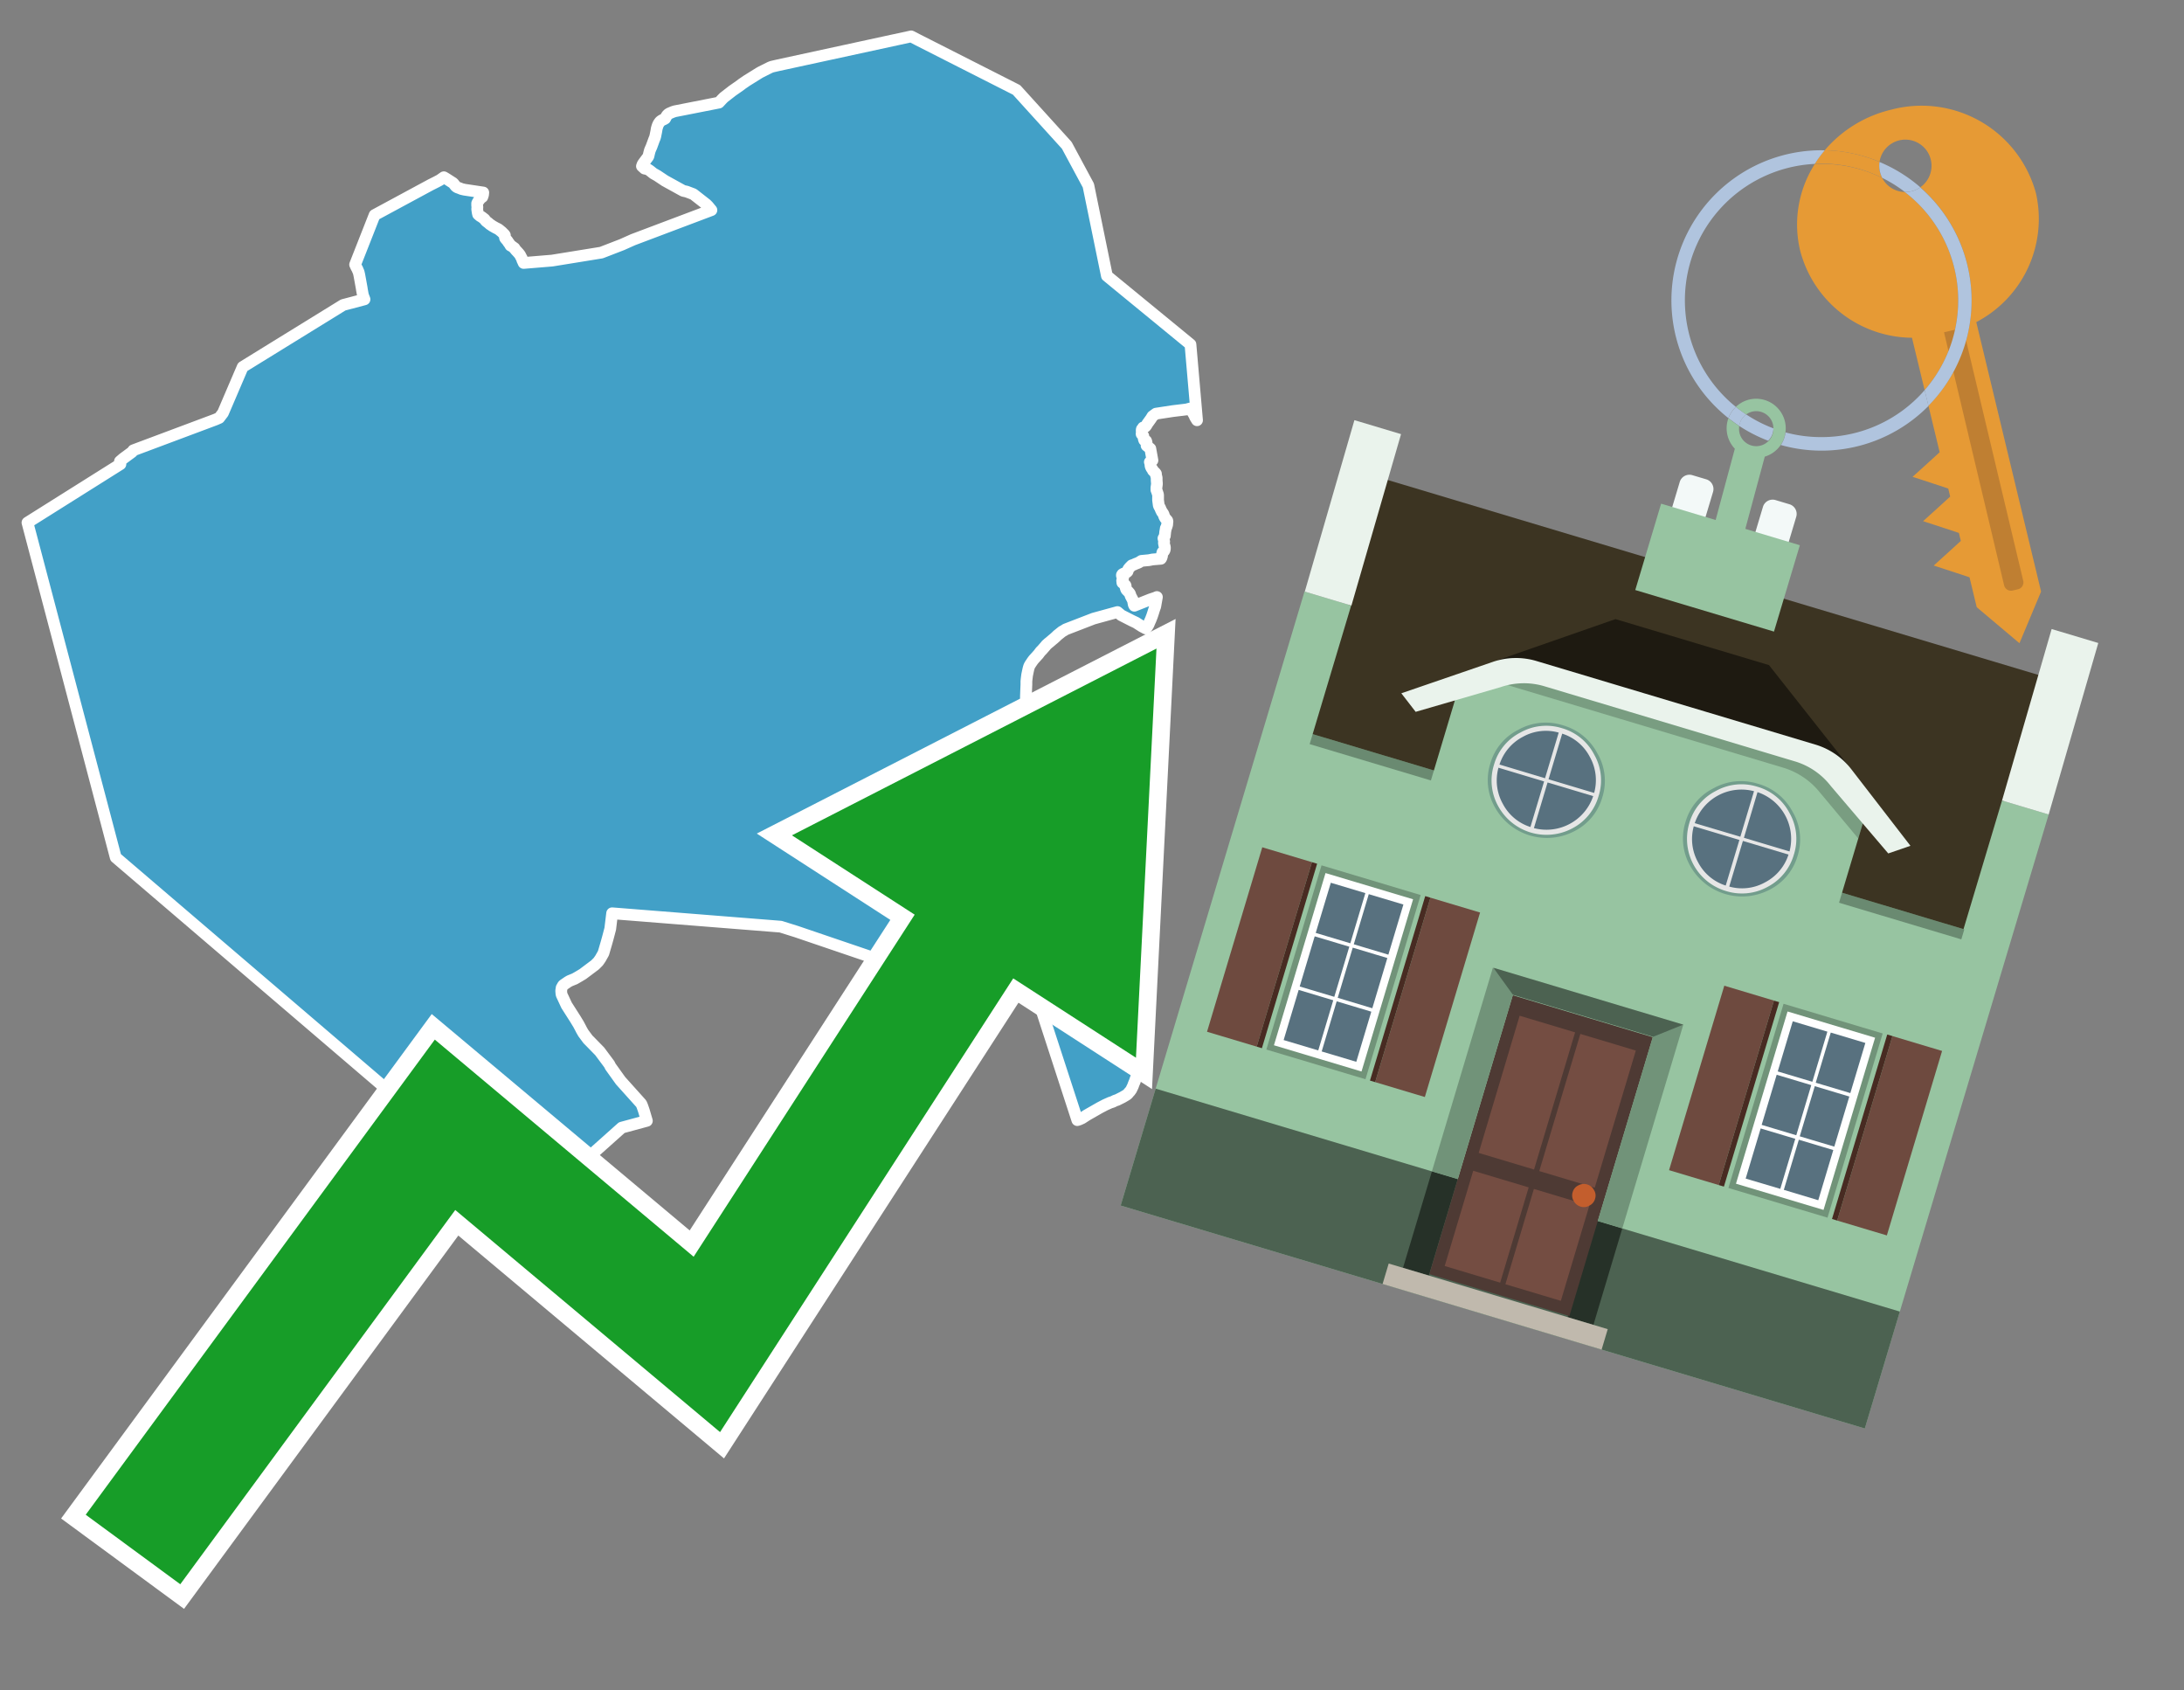 <svg id="Text" xmlns="http://www.w3.org/2000/svg" width="93.05" height="72" viewBox="0 0 93.05 72"><rect x="0" y="0" width="93.05" height="72" fill="#808080" stroke="none"/><polygon points="18.35,7.87 18.57,7.76 18.74,7.67 18.91,7.55 18.98,7.59 19.06,7.64 19.31,7.8 19.42,7.94 19.48,7.98 19.59,8.02 19.66,8.05 19.79,8.08 20.59,8.2 20.58,8.3 20.57,8.33 20.56,8.36 20.55,8.39 20.48,8.44 20.43,8.5 20.38,8.57 20.35,8.62 20.33,8.66 20.33,8.75 20.34,8.83 20.33,8.9 20.35,9.04 20.36,9.09 20.37,9.13 20.45,9.2 20.52,9.24 20.56,9.27 20.65,9.34 20.68,9.39 20.72,9.43 20.76,9.46 20.8,9.49 20.88,9.56 20.93,9.59 20.97,9.62 21.04,9.66 21.11,9.7 21.17,9.73 21.23,9.76 21.27,9.79 21.38,9.88 21.41,9.91 21.49,9.99 21.51,10.02 21.51,10.06 21.51,10.1 21.52,10.14 21.55,10.18 21.62,10.26 21.65,10.31 21.68,10.35 21.71,10.39 21.75,10.46 21.81,10.49 21.85,10.52 21.92,10.57 21.93,10.6 21.96,10.63 21.98,10.66 22.02,10.7 22.11,10.8 22.14,10.84 22.17,10.88 22.18,10.91 22.24,11.02 22.25,11.07 22.28,11.13 22.31,11.2 23.52,11.1 25.62,10.76 26.5,10.42 26.97,10.21 30.31,8.95 30.17,8.78 30.09,8.7 29.54,8.27 29.25,8.16 29.11,8.13 28.33,7.7 28,7.48 27.84,7.39 27.69,7.27 27.6,7.21 27.46,7.18 27.35,7.08 27.36,7.05 27.37,7.02 27.39,6.98 27.44,6.91 27.62,6.67 27.63,6.64 27.66,6.51 27.69,6.4 27.76,6.24 27.87,5.94 27.9,5.87 27.92,5.8 27.93,5.75 27.96,5.6 27.98,5.48 28,5.41 28.02,5.35 28.05,5.28 28.07,5.25 28.09,5.22 28.12,5.18 28.17,5.14 28.22,5.11 28.29,5.08 28.34,5.05 28.37,4.99 28.4,4.94 28.42,4.91 28.47,4.86 28.52,4.83 28.59,4.8 28.66,4.77 28.75,4.74 30.63,4.37 30.77,4.22 30.84,4.15 31.02,4.01 31.2,3.87 31.3,3.8 31.43,3.71 31.57,3.61 31.62,3.57 31.68,3.53 31.81,3.44 32.26,3.16 32.34,3.11 32.41,3.07 32.67,2.94 32.75,2.9 32.81,2.87 32.89,2.84 33.15,2.78 38.82,1.55 39.13,1.71 43.31,3.83 45.45,6.19 46.37,7.9 47.16,11.75 50.61,14.58 50.72,14.67 51,17.9 50.92,17.77 50.88,17.68 50.81,17.56 50.75,17.47 50.7,17.4 50.55,17.44 49.97,17.51 49.25,17.62 49.1,17.73 49.04,17.83 48.91,18.01 48.88,18.05 48.86,18.09 48.82,18.15 48.79,18.18 48.7,18.21 48.69,18.25 48.65,18.28 48.64,18.33 48.65,18.41 48.64,18.45 48.64,18.49 48.69,18.54 48.71,18.57 48.72,18.62 48.73,18.69 48.74,18.72 48.75,18.75 48.83,18.78 48.84,18.81 48.85,18.85 48.86,18.94 48.85,18.98 49.01,19.11 49.1,19.61 48.99,19.68 49.01,19.74 49.02,19.85 49.04,19.9 49.06,19.94 49.09,19.98 49.11,20.01 49.12,20.04 49.23,20.15 49.25,20.18 49.25,20.23 49.27,20.31 49.28,20.35 49.28,20.43 49.28,20.46 49.29,20.58 49.29,20.63 49.27,20.77 49.27,20.82 49.27,20.87 49.29,20.92 49.31,20.98 49.32,21.01 49.33,21.04 49.34,21.08 49.34,21.11 49.34,21.18 49.34,21.24 49.34,21.27 49.34,21.3 49.37,21.53 49.4,21.59 49.42,21.62 49.47,21.74 49.49,21.77 49.5,21.8 49.54,21.85 49.57,21.9 49.6,21.99 49.63,22.05 49.65,22.08 49.73,22.17 49.74,22.21 49.73,22.29 49.73,22.34 49.69,22.47 49.67,22.5 49.66,22.57 49.64,22.68 49.64,22.73 49.63,22.77 49.63,22.82 49.61,22.86 49.57,22.93 49.59,23.02 49.6,23.07 49.59,23.11 49.59,23.14 49.6,23.19 49.61,23.24 49.62,23.27 49.63,23.3 49.63,23.38 49.62,23.42 49.61,23.45 49.58,23.49 49.53,23.52 49.52,23.55 49.51,23.59 49.51,23.67 49.5,23.71 49.49,23.74 49.48,23.77 49.46,23.8 49.1,23.83 48.95,23.86 48.63,23.89 48.52,23.96 48.45,23.99 48.37,24.02 48.31,24.05 48.22,24.08 48.18,24.12 48.14,24.16 48.08,24.23 48.06,24.27 48.04,24.34 48.01,24.37 47.96,24.4 47.87,24.43 47.82,24.46 47.8,24.49 47.8,24.52 47.82,24.55 47.85,24.59 47.85,24.62 47.82,24.7 47.81,24.73 47.82,24.82 47.87,24.86 47.92,24.9 47.95,24.93 47.96,24.96 47.95,25 47.98,25.1 48,25.13 48.03,25.16 48.07,25.2 48.13,25.27 48.15,25.31 48.17,25.38 48.27,25.57 48.3,25.73 48.31,25.77 48.33,25.8 49.01,25.53 49.13,25.49 49.22,25.46 49.29,25.43 49.22,25.83 49.17,25.97 49.13,26.1 49.08,26.25 49.06,26.3 49.03,26.38 48.98,26.49 48.93,26.61 48.87,26.71 48.82,26.77 48.65,26.68 48.4,26.52 48.23,26.44 47.76,26.2 47.73,26.17 47.61,26.07 46.59,26.35 45.58,26.74 45.4,26.81 45.34,26.85 45.25,26.9 45.1,27.02 45.05,27.06 45,27.11 44.9,27.2 44.85,27.24 44.71,27.36 44.67,27.39 44.58,27.47 44.54,27.52 44.4,27.68 44.33,27.75 44.24,27.87 44.04,28.09 44.01,28.13 43.98,28.17 43.92,28.26 43.9,28.29 43.88,28.32 43.85,28.38 43.84,28.41 43.83,28.44 43.81,28.52 43.78,28.66 43.76,28.76 43.74,28.92 43.73,29.02 43.73,29.16 43.72,29.39 43.71,29.65 43.71,29.74 43.72,29.81 43.74,29.92 43.78,30.15 43.79,30.22 43.8,30.29 43.81,30.38 43.82,30.51 43.83,30.6 43.83,30.69 43.83,30.75 43.82,30.89 43.82,30.96 43.8,31.16 43.79,31.27 43.79,31.33 43.79,31.41 43.8,31.53 43.81,31.6 43.81,31.64 43.82,31.68 43.84,31.72 43.86,31.75 43.88,31.78 43.91,31.81 43.99,31.87 44.2,31.98 44.39,32.08 44.56,32.17 44.69,32.23 44.83,32.29 44.87,32.32 44.93,32.36 44.98,32.4 45.03,32.46 45.08,32.51 45.11,32.54 45.14,32.58 45.36,32.87 45.39,32.93 45.43,33 45.52,33.14 45.75,33.5 45.86,33.65 45.94,33.76 45.97,33.8 45.98,33.83 46,33.86 46.01,33.89 46.03,33.93 46.03,33.96 46.06,34 46.19,34.11 46.27,34.2 46.3,34.23 46.37,34.3 46.41,34.33 46.48,34.39 46.52,34.43 46.54,34.47 46.56,34.52 46.58,34.57 46.59,34.6 46.67,34.69 46.7,34.72 46.73,34.77 46.76,34.81 46.78,34.85 46.79,34.89 46.81,34.95 46.82,35.01 46.83,35.05 46.84,35.09 46.87,35.14 46.9,35.18 46.93,35.21 46.97,35.25 47.01,35.28 47.06,35.31 47.1,35.34 47.13,35.37 47.16,35.4 47.19,35.43 47.26,35.52 47.31,35.6 47.36,35.69 47.43,35.78 47.52,35.9 47.56,35.96 47.59,36.02 47.62,36.06 47.64,36.1 47.66,36.14 47.68,36.2 47.73,36.32 47.74,36.36 47.81,36.56 47.87,36.78 47.91,36.94 47.92,37.06 47.92,37.16 47.92,37.42 47.95,37.62 47.95,37.75 47.95,37.93 47.94,38.1 47.94,38.16 47.94,38.22 47.95,38.42 47.96,38.48 47.97,38.56 48,38.69 48.08,38.94 48.09,38.98 48.09,39.01 48.1,39.05 48.12,39.19 48.13,39.33 48.13,39.43 48.13,39.64 48.13,39.71 48.12,39.85 48.11,39.91 48.09,39.98 48.08,40.03 48.07,40.07 48.03,40.15 47.96,40.26 47.94,40.29 47.9,40.35 47.81,40.47 47.75,40.54 47.73,40.57 47.71,40.63 47.69,40.67 47.68,40.71 47.67,40.74 47.67,40.79 47.67,40.87 47.67,40.92 47.69,40.99 47.72,41.06 47.74,41.14 47.76,41.19 47.77,41.24 47.79,41.32 47.84,41.52 47.9,42.01 47.9,42.16 47.9,42.27 47.89,42.44 47.89,42.57 47.88,42.63 47.89,42.68 47.9,42.74 47.93,42.91 48.06,43.28 48.08,43.37 48.1,43.45 48.11,43.5 48.12,43.58 48.15,43.69 48.2,43.91 48.21,43.94 48.25,44.07 48.28,44.13 48.31,44.18 48.46,44.47 48.48,44.5 48.5,44.53 48.51,44.56 48.52,44.6 48.52,44.64 48.51,44.7 48.46,44.89 48.46,44.93 48.47,44.96 48.48,44.99 48.52,45.03 48.57,45.07 48.6,45.12 48.62,45.15 48.63,45.19 48.64,45.22 48.64,45.25 48.64,45.3 48.56,45.51 48.52,45.62 48.49,45.69 48.48,45.72 48.47,45.75 48.46,45.79 48.42,45.88 48.4,45.91 48.37,45.99 48.35,46.06 48.33,46.1 48.29,46.2 48.28,46.23 48.26,46.28 48.22,46.36 48.21,46.39 48.19,46.42 48.14,46.49 48.1,46.53 48.07,46.57 48.02,46.62 47.94,46.67 47.82,46.74 47.6,46.85 47.51,46.88 47.41,46.93 47.29,46.97 47.09,47.06 46.86,47.18 46.72,47.26 46.3,47.5 46.24,47.54 46.1,47.63 45.99,47.68 45.9,47.71 43.52,40.4 42.1,42.11 42,41.9 37.9,41.03 33.93,39.68 33.26,39.47 26.08,38.9 26,39.56 25.9,39.94 25.85,40.12 25.83,40.19 25.71,40.6 25.58,40.83 25.49,40.96 25.35,41.1 24.91,41.43 24.83,41.49 24.68,41.58 24.49,41.69 24.27,41.78 24.2,41.82 24.01,41.95 23.98,41.98 23.95,42.04 23.93,42.07 23.91,42.2 23.92,42.32 23.93,42.37 24.14,42.82 24.51,43.4 24.65,43.63 24.74,43.8 24.77,43.86 24.85,44 25.05,44.27 25.13,44.35 25.56,44.79 25.58,44.82 25.96,45.33 26.01,45.43 26.44,46.03 27.32,47.01 27.36,47.1 27.43,47.3 27.56,47.74 26.49,48.03 23.78,50.45 19.72,49.17 4.93,36.52 1.17,22.26 5.13,19.77 5.11,19.65 5.25,19.53 5.29,19.5 5.63,19.25 5.68,19.18 9.18,17.87 9.34,17.8 9.5,17.59 10.34,15.63 14.62,12.99 15.53,12.75 15.48,12.62 15.46,12.56 15.42,12.34 15.41,12.27 15.31,11.72 15.29,11.63 15.28,11.59 15.24,11.5 15.23,11.47 15.18,11.38 15.13,11.27 15.96,9.16 " fill="#42a0c7" stroke="#fff" stroke-linejoin="round" stroke-width="0.5"/><polygon points="49.272 27.624 33.741 35.58 38.97 38.959 29.553 53.529 18.525 44.281 3.652 64.518 7.681 67.479 19.396 51.538 30.678 60.999 43.169 41.673 48.398 45.053 49.272 27.624" fill="none" stroke="#fff" stroke-miterlimit="10" stroke-width="1.5"/><polygon points="49.272 27.624 33.741 35.58 38.97 38.959 29.553 53.529 18.525 44.281 3.652 64.518 7.681 67.479 19.396 51.538 30.678 60.999 43.169 41.673 48.398 45.053 49.272 27.624" fill="#179d28"/><path d="M80.19,7.577a1.16,1.16,0,0,1-.094-.251,1.114,1.114,0,0,1-.018-.429A6.367,6.367,0,0,0,77.743,6.4a5.269,5.269,0,0,0-.423.577c.1,0,.192-.007.288-.007A5.794,5.794,0,0,1,80.19,7.577Z" fill="#e69a35"/><path d="M77.608,6.4A6.394,6.394,0,0,0,73.64,17.81a1.26,1.26,0,0,1,.317-.48A5.821,5.821,0,0,1,77.32,6.981a5.269,5.269,0,0,1,.423-.577Z" fill="#b0c4de"/><path d="M84.2,13.72a4.962,4.962,0,0,0,2.545-5.48,5.047,5.047,0,0,0-6.179-3.566A5.322,5.322,0,0,0,77.743,6.4a6.367,6.367,0,0,1,2.335.493,1.114,1.114,0,1,1,1.736,1.084,6.392,6.392,0,0,1,.347,9.3l.479,1.985-.438.4-.716.648.92.3.6.2.082.341-.438.4-.716.648.92.3.605.2.082.341-.438.4-.716.649.92.3.605.2.307,1.274,1.821,1.534.921-2.2Z" fill="#e69a35"/><path d="M81.154,8.179a1.115,1.115,0,0,1-.964-.6,5.794,5.794,0,0,0-2.582-.6c-.1,0-.192,0-.288.007a4.783,4.783,0,0,0-.625,3.685,4.962,4.962,0,0,0,4.765,3.715L82,16.617a5.82,5.82,0,0,0-.846-8.438Z" fill="#e69a35"/><path d="M74.1,18.142a6.386,6.386,0,0,0,1.232.63.73.73,0,0,0,.224-.527h0a5.783,5.783,0,0,1-1.159-.593A.733.733,0,0,0,74.1,18.142Z" fill="#b0c4de"/><path d="M74.4,17.652q-.228-.152-.44-.322a1.26,1.26,0,0,0-.317.48c.148.117.3.228.46.332A.733.733,0,0,1,74.4,17.652Z" fill="#b0c4de"/><path d="M74.824,16.984a1.257,1.257,0,0,0-.867.346c.141.114.288.222.44.322a.731.731,0,0,1,1.159.593h0a.732.732,0,1,1-1.463,0,.7.7,0,0,1,.007-.1c-.158-.1-.312-.215-.46-.332a1.258,1.258,0,0,0,.273,1.3l-.979,3.635,1.275.341.98-3.639a1.266,1.266,0,0,0,.681-.5,1.249,1.249,0,0,0,.2-.538,1.328,1.328,0,0,0,.012-.168A1.262,1.262,0,0,0,74.824,16.984Z" fill="#97c4a1"/><path d="M85.974,25.1l-.226.053a.3.3,0,0,1-.362-.223l-2.56-10.777.81-.193L86.2,24.736A.3.3,0,0,1,85.974,25.1Z" fill="#bf7f32"/><path d="M80.1,7.326a1.16,1.16,0,0,0,.094.251,5.833,5.833,0,0,1,.964.6,1.137,1.137,0,0,0,.287-.031,1.108,1.108,0,0,0,.373-.167A6.371,6.371,0,0,0,80.078,6.9,1.114,1.114,0,0,0,80.1,7.326Z" fill="#b0c4de"/><path d="M77.608,18.618a5.836,5.836,0,0,1-1.534-.2,1.24,1.24,0,0,1-.2.537,6.4,6.4,0,0,0,6.291-1.666L82,16.617A5.807,5.807,0,0,1,77.608,18.618Z" fill="#b0c4de"/><path d="M81.814,7.981a1.108,1.108,0,0,1-.373.167,1.137,1.137,0,0,1-.287.031A5.82,5.82,0,0,1,82,16.617l.161.667a6.392,6.392,0,0,0-.347-9.3Z" fill="#b0c4de"/><polygon points="83.79 39.753 55.78 31.364 58.988 20.404 86.964 28.783 83.79 39.753 83.79 39.753" fill="#3c3422" fill-rule="evenodd"/><polygon points="81.705 53.32 87.284 34.692 85.297 34.097 83.656 39.575 55.926 31.269 57.567 25.791 55.579 25.196 47.746 51.348 79.451 60.844 81.705 53.32" fill="#97c4a1" fill-rule="evenodd"/><rect x="69.522" y="21.148" width="0.444" height="28.983" transform="translate(15.592 92.226) rotate(-73.326)" opacity="0.3"/><polygon points="87.284 34.692 85.297 34.097 87.411 26.793 89.398 27.388 87.284 34.692 87.284 34.692" fill="#eaf3ec" fill-rule="evenodd"/><polygon points="57.578 25.794 55.591 25.199 57.705 17.896 59.692 18.491 57.578 25.794 57.578 25.794" fill="#eaf3ec" fill-rule="evenodd"/><polygon points="79.451 60.844 80.943 55.865 49.238 46.369 47.747 51.348 79.451 60.844 79.451 60.844" fill="#4c6251" fill-rule="evenodd"/><path d="M71.566,20.528l-.522,1.743,1.418.425.523-1.744a.432.432,0,0,0-.289-.536l-.593-.177A.431.431,0,0,0,71.566,20.528Z" fill="#f3f9f8" fill-rule="evenodd"/><path d="M75.111,21.589l-.522,1.743,1.418.425.522-1.743a.43.43,0,0,0-.289-.536l-.593-.178A.43.43,0,0,0,75.111,21.589Z" fill="#f3f9f8" fill-rule="evenodd"/><polygon points="75.368 28.329 68.829 26.37 63.807 28.121 78.733 32.591 75.368 28.329" fill="#1e1a11"/><polygon points="78.248 32.422 64.442 28.287 62.236 28.998 60.064 36.247 77.453 41.455 79.651 34.116 78.248 32.422" fill="#97c4a1"/><path d="M77.74,32.516S65.088,28.725,65,28.7l-.938.43,11.892,3.562a3.175,3.175,0,0,1,1.532,1l1.685,2.02.327-1.09Z" fill-rule="evenodd" opacity="0.2"/><path d="M77.35,31.716,65.458,28.154a3.041,3.041,0,0,0-1.854.037l-3.9,1.339.611.79,3.626-1.054a3.045,3.045,0,0,1,1.855-.037l10.673,3.2A3.028,3.028,0,0,1,78,33.477l2.45,2.874.945-.325-2.518-3.26A3.036,3.036,0,0,0,77.35,31.716Z" fill="#eaf3ec"/><polygon points="76.683 23.223 70.773 21.453 69.671 25.132 75.581 26.902 76.683 23.223 76.683 23.223" fill="#97c4a1" fill-rule="evenodd"/><g id="Symbol_9_0_Layer2_0_MEMBER_8_MEMBER_21_MEMBER_0_FILL" data-name="Symbol 9 0 Layer2 0 MEMBER 8 MEMBER 21 MEMBER 0 FILL"><path d="M66.584,30.892a2.39,2.39,0,0,0-1.891.189,2.317,2.317,0,0,0-1.2,1.448A2.345,2.345,0,0,0,63.7,34.4a2.528,2.528,0,0,0,3.367,1.008,2.339,2.339,0,0,0,1.2-1.447,2.313,2.313,0,0,0-.208-1.87A2.394,2.394,0,0,0,66.584,30.892Z" fill="#729d8c"/></g><g id="Symbol_9_0_Layer2_0_MEMBER_8_MEMBER_21_MEMBER_1_FILL" data-name="Symbol 9 0 Layer2 0 MEMBER 8 MEMBER 21 MEMBER 1 FILL"><path d="M66.547,31.016a2.241,2.241,0,0,0-1.769.185,2.213,2.213,0,0,0-1.127,1.376,2.239,2.239,0,0,0,.185,1.768,2.341,2.341,0,0,0,3.145.942,2.234,2.234,0,0,0,1.126-1.376,2.207,2.207,0,0,0-.185-1.768A2.237,2.237,0,0,0,66.547,31.016Z" fill="#e6e6e6"/></g><g id="Symbol_9_0_Layer2_0_MEMBER_8_MEMBER_21_MEMBER_2_MEMBER_0_FILL" data-name="Symbol 9 0 Layer2 0 MEMBER 8 MEMBER 21 MEMBER 2 MEMBER 0 FILL"><path d="M65.787,33.284,63.843,32.7a2.036,2.036,0,0,0,.186,1.539,2.015,2.015,0,0,0,1.175.986Z" fill="#58717f"/></g><g id="Symbol_9_0_Layer2_0_MEMBER_8_MEMBER_21_MEMBER_2_MEMBER_1_FILL" data-name="Symbol 9 0 Layer2 0 MEMBER 8 MEMBER 21 MEMBER 2 MEMBER 1 FILL"><path d="M65.827,33.148l.582-1.944a2.01,2.01,0,0,0-1.523.178,2.037,2.037,0,0,0-1,1.183Z" fill="#58717f"/></g><g id="Symbol_9_0_Layer2_0_MEMBER_8_MEMBER_21_MEMBER_2_MEMBER_2_FILL" data-name="Symbol 9 0 Layer2 0 MEMBER 8 MEMBER 21 MEMBER 2 MEMBER 2 FILL"><path d="M67.878,33.91l-1.943-.582-.582,1.944a2.1,2.1,0,0,0,2.525-1.362Z" fill="#58717f"/></g><g id="Symbol_9_0_Layer2_0_MEMBER_8_MEMBER_21_MEMBER_2_MEMBER_3_FILL" data-name="Symbol 9 0 Layer2 0 MEMBER 8 MEMBER 21 MEMBER 2 MEMBER 3 FILL"><path d="M66.558,31.249l-.582,1.943,1.943.582a2.031,2.031,0,0,0-.186-1.539A2.009,2.009,0,0,0,66.558,31.249Z" fill="#58717f"/></g><g id="Symbol_9_0_Layer2_0_MEMBER_8_MEMBER_21_MEMBER_0_FILL-2" data-name="Symbol 9 0 Layer2 0 MEMBER 8 MEMBER 21 MEMBER 0 FILL"><path d="M74.9,33.384a2.4,2.4,0,0,0-1.891.189,2.316,2.316,0,0,0-1.2,1.448,2.341,2.341,0,0,0,.209,1.87A2.527,2.527,0,0,0,75.387,37.9a2.345,2.345,0,0,0,1.2-1.447,2.314,2.314,0,0,0-.209-1.87A2.389,2.389,0,0,0,74.9,33.384Z" fill="#729d8c"/></g><g id="Symbol_9_0_Layer2_0_MEMBER_8_MEMBER_21_MEMBER_1_FILL-2" data-name="Symbol 9 0 Layer2 0 MEMBER 8 MEMBER 21 MEMBER 1 FILL"><path d="M74.867,33.508a2.239,2.239,0,0,0-1.768.185,2.21,2.21,0,0,0-1.127,1.376,2.316,2.316,0,0,0,1.564,2.883,2.261,2.261,0,0,0,1.765-.173A2.237,2.237,0,0,0,76.428,36.4a2.209,2.209,0,0,0-.185-1.769A2.239,2.239,0,0,0,74.867,33.508Z" fill="#e6e6e6"/></g><g id="Symbol_9_0_Layer2_0_MEMBER_8_MEMBER_21_MEMBER_2_MEMBER_0_FILL-2" data-name="Symbol 9 0 Layer2 0 MEMBER 8 MEMBER 21 MEMBER 2 MEMBER 0 FILL"><path d="M74.107,35.776l-1.943-.582a2.031,2.031,0,0,0,.186,1.539,2.009,2.009,0,0,0,1.175.986Z" fill="#58717f"/></g><g id="Symbol_9_0_Layer2_0_MEMBER_8_MEMBER_21_MEMBER_2_MEMBER_1_FILL-2" data-name="Symbol 9 0 Layer2 0 MEMBER 8 MEMBER 21 MEMBER 2 MEMBER 1 FILL"><path d="M74.148,35.64,74.73,33.7a2.1,2.1,0,0,0-2.525,1.362Z" fill="#58717f"/></g><g id="Symbol_9_0_Layer2_0_MEMBER_8_MEMBER_21_MEMBER_2_MEMBER_2_FILL-2" data-name="Symbol 9 0 Layer2 0 MEMBER 8 MEMBER 21 MEMBER 2 MEMBER 2 FILL"><path d="M76.2,36.4l-1.943-.582-.582,1.944a2.015,2.015,0,0,0,1.523-.178A2.036,2.036,0,0,0,76.2,36.4Z" fill="#58717f"/></g><g id="Symbol_9_0_Layer2_0_MEMBER_8_MEMBER_21_MEMBER_2_MEMBER_3_FILL-2" data-name="Symbol 9 0 Layer2 0 MEMBER 8 MEMBER 21 MEMBER 2 MEMBER 3 FILL"><path d="M74.879,33.741,74.3,35.684l1.943.582a2.1,2.1,0,0,0-1.361-2.525Z" fill="#58717f"/></g><polygon points="51.426 43.946 53.542 44.58 55.896 36.723 53.78 36.089 51.426 43.946 51.426 43.946" fill="#6e4a3f" fill-rule="evenodd"/><polygon points="53.542 44.58 53.764 44.647 56.117 36.789 55.896 36.723 53.542 44.58 53.542 44.58" fill="#482b22" fill-rule="evenodd"/><polygon points="60.706 46.726 58.59 46.092 60.943 38.235 63.059 38.868 60.706 46.726 60.706 46.726" fill="#6e4a3f" fill-rule="evenodd"/><polygon points="58.59 46.092 58.368 46.026 60.722 38.168 60.943 38.235 58.59 46.092 58.59 46.092" fill="#482b22" fill-rule="evenodd"/><rect x="53.146" y="39.209" width="8.19" height="4.408" transform="translate(1.145 84.365) rotate(-73.326)" fill="#719379"/><polygon points="60.205 38.304 56.474 37.187 54.277 44.522 58.008 45.639 60.205 38.304 60.205 38.304" fill="#fff" fill-rule="evenodd"/><path d="M59.792,38.527l-.64,2.136-1.474-.442.639-2.135,1.475.441Zm-1.621-.485-.64,2.136-1.474-.442L56.7,37.6l1.474.442Zm-2.158,1.84,1.475.441-.64,2.136-1.474-.441.639-2.136Zm-.683,2.282,1.474.441-.639,2.136L54.69,44.3l.64-2.135Zm.981,2.621.639-2.136,1.475.442-.64,2.135-1.474-.441Zm2.158-1.84L56.994,42.5l.64-2.136,1.474.442-.639,2.136Z" fill="#58717f" fill-rule="evenodd"/><polygon points="80.39 52.621 78.274 51.988 80.628 44.13 82.743 44.764 80.39 52.621 80.39 52.621" fill="#6e4a3f" fill-rule="evenodd"/><polygon points="78.274 51.988 78.053 51.921 80.406 44.064 80.628 44.13 78.274 51.988 78.274 51.988" fill="#482b22" fill-rule="evenodd"/><polygon points="71.111 49.842 73.227 50.476 75.58 42.619 73.464 41.985 71.111 49.842 71.111 49.842" fill="#6e4a3f" fill-rule="evenodd"/><polygon points="73.227 50.476 73.448 50.542 75.802 42.685 75.58 42.619 73.227 50.476 73.227 50.476" fill="#482b22" fill-rule="evenodd"/><rect x="72.83" y="45.105" width="8.19" height="4.408" transform="translate(9.534 107.426) rotate(-73.326)" fill="#719379"/><polygon points="76.159 43.083 79.889 44.2 77.692 51.535 73.962 50.418 76.159 43.083 76.159 43.083" fill="#fff" fill-rule="evenodd"/><path d="M76.381,43.5l1.475.442-.64,2.135-1.475-.441.64-2.136ZM78,43.981l1.474.442-.64,2.136-1.474-.442L78,43.981Zm.791,2.724-.64,2.135L76.679,48.4l.64-2.136,1.474.442Zm-.684,2.282-.639,2.135L76,50.68l.64-2.135,1.474.442Zm-2.26,1.65L74.375,50.2l.639-2.135,1.475.441-.64,2.136Zm-.791-2.724.64-2.135,1.474.441-.639,2.136-1.475-.442Z" fill="#58717f" fill-rule="evenodd"/><polygon points="67.888 56.431 69.118 52.323 68.019 51.994 66.789 56.102 67.888 56.431 67.888 56.431" fill="#263128" fill-rule="evenodd"/><polygon points="60.877 54.331 62.108 50.223 61.007 49.894 59.776 54.002 60.877 54.331 60.877 54.331" fill="#263128" fill-rule="evenodd"/><g id="Symbol_9_0_Layer2_0_MEMBER_8_MEMBER_12_MEMBER_0_FILL" data-name="Symbol 9 0 Layer2 0 MEMBER 8 MEMBER 12 MEMBER 0 FILL"><path d="M70.418,44.178l-5.965-1.786L60.9,54.27l5.964,1.786Z" fill="#4e3a34"/></g><g id="Symbol_9_0_Layer2_0_MEMBER_8_MEMBER_12_MEMBER_1_MEMBER_0_FILL" data-name="Symbol 9 0 Layer2 0 MEMBER 8 MEMBER 12 MEMBER 1 MEMBER 0 FILL"><path d="M65.358,49.815l1.75-5.843-2.363-.708L63,49.107Z" fill="#744d42"/></g><g id="Symbol_9_0_Layer2_0_MEMBER_8_MEMBER_12_MEMBER_1_MEMBER_1_FILL" data-name="Symbol 9 0 Layer2 0 MEMBER 8 MEMBER 12 MEMBER 1 MEMBER 1 FILL"><path d="M67.331,44.039l-1.75,5.842,2.364.708,1.75-5.842Z" fill="#744d42"/></g><g id="Symbol_9_0_Layer2_0_MEMBER_8_MEMBER_12_MEMBER_2_MEMBER_0_FILL" data-name="Symbol 9 0 Layer2 0 MEMBER 8 MEMBER 12 MEMBER 2 MEMBER 0 FILL"><path d="M63.915,54.633l1.215-4.058-2.363-.707-1.215,4.057Z" fill="#744d42"/></g><g id="Symbol_9_0_Layer2_0_MEMBER_8_MEMBER_12_MEMBER_2_MEMBER_1_FILL" data-name="Symbol 9 0 Layer2 0 MEMBER 8 MEMBER 12 MEMBER 2 MEMBER 1 FILL"><path d="M66.5,55.407l1.215-4.057-2.363-.708L64.138,54.7Z" fill="#744d42"/></g><g id="Symbol_9_0_Layer2_0_MEMBER_8_MEMBER_13_FILL" data-name="Symbol 9 0 Layer2 0 MEMBER 8 MEMBER 13 FILL"><path d="M67.959,51.058a.439.439,0,0,0-.045-.367.487.487,0,0,0-.669-.2.445.445,0,0,0-.239.282.457.457,0,0,0,.041.378.481.481,0,0,0,.293.242.459.459,0,0,0,.377-.042A.453.453,0,0,0,67.959,51.058Z" fill="#c35e2d"/></g><g id="Symbol_9_0_Layer2_0_MEMBER_8_MEMBER_14_FILL" data-name="Symbol 9 0 Layer2 0 MEMBER 8 MEMBER 14 FILL"><path d="M64.557,42.047l-.951-.833-2.6,8.68,1.1.329Z" fill="#719379"/></g><g id="Symbol_9_0_Layer2_0_MEMBER_8_MEMBER_15_FILL" data-name="Symbol 9 0 Layer2 0 MEMBER 8 MEMBER 15 FILL"><path d="M71.718,43.643l-1.2.19L68.072,52.01l1.046.313Z" fill="#719379"/></g><g id="Symbol_9_0_Layer2_0_MEMBER_8_MEMBER_16_FILL" data-name="Symbol 9 0 Layer2 0 MEMBER 8 MEMBER 16 FILL"><path d="M63.627,41.22l.836,1.156,5.961,1.786,1.294-.519Z" fill="#4c6251"/></g><polygon points="58.905 54.69 59.166 53.819 68.498 56.614 68.237 57.485 58.905 54.69 58.905 54.69" fill="#c0b9ad" fill-rule="evenodd"/></svg>